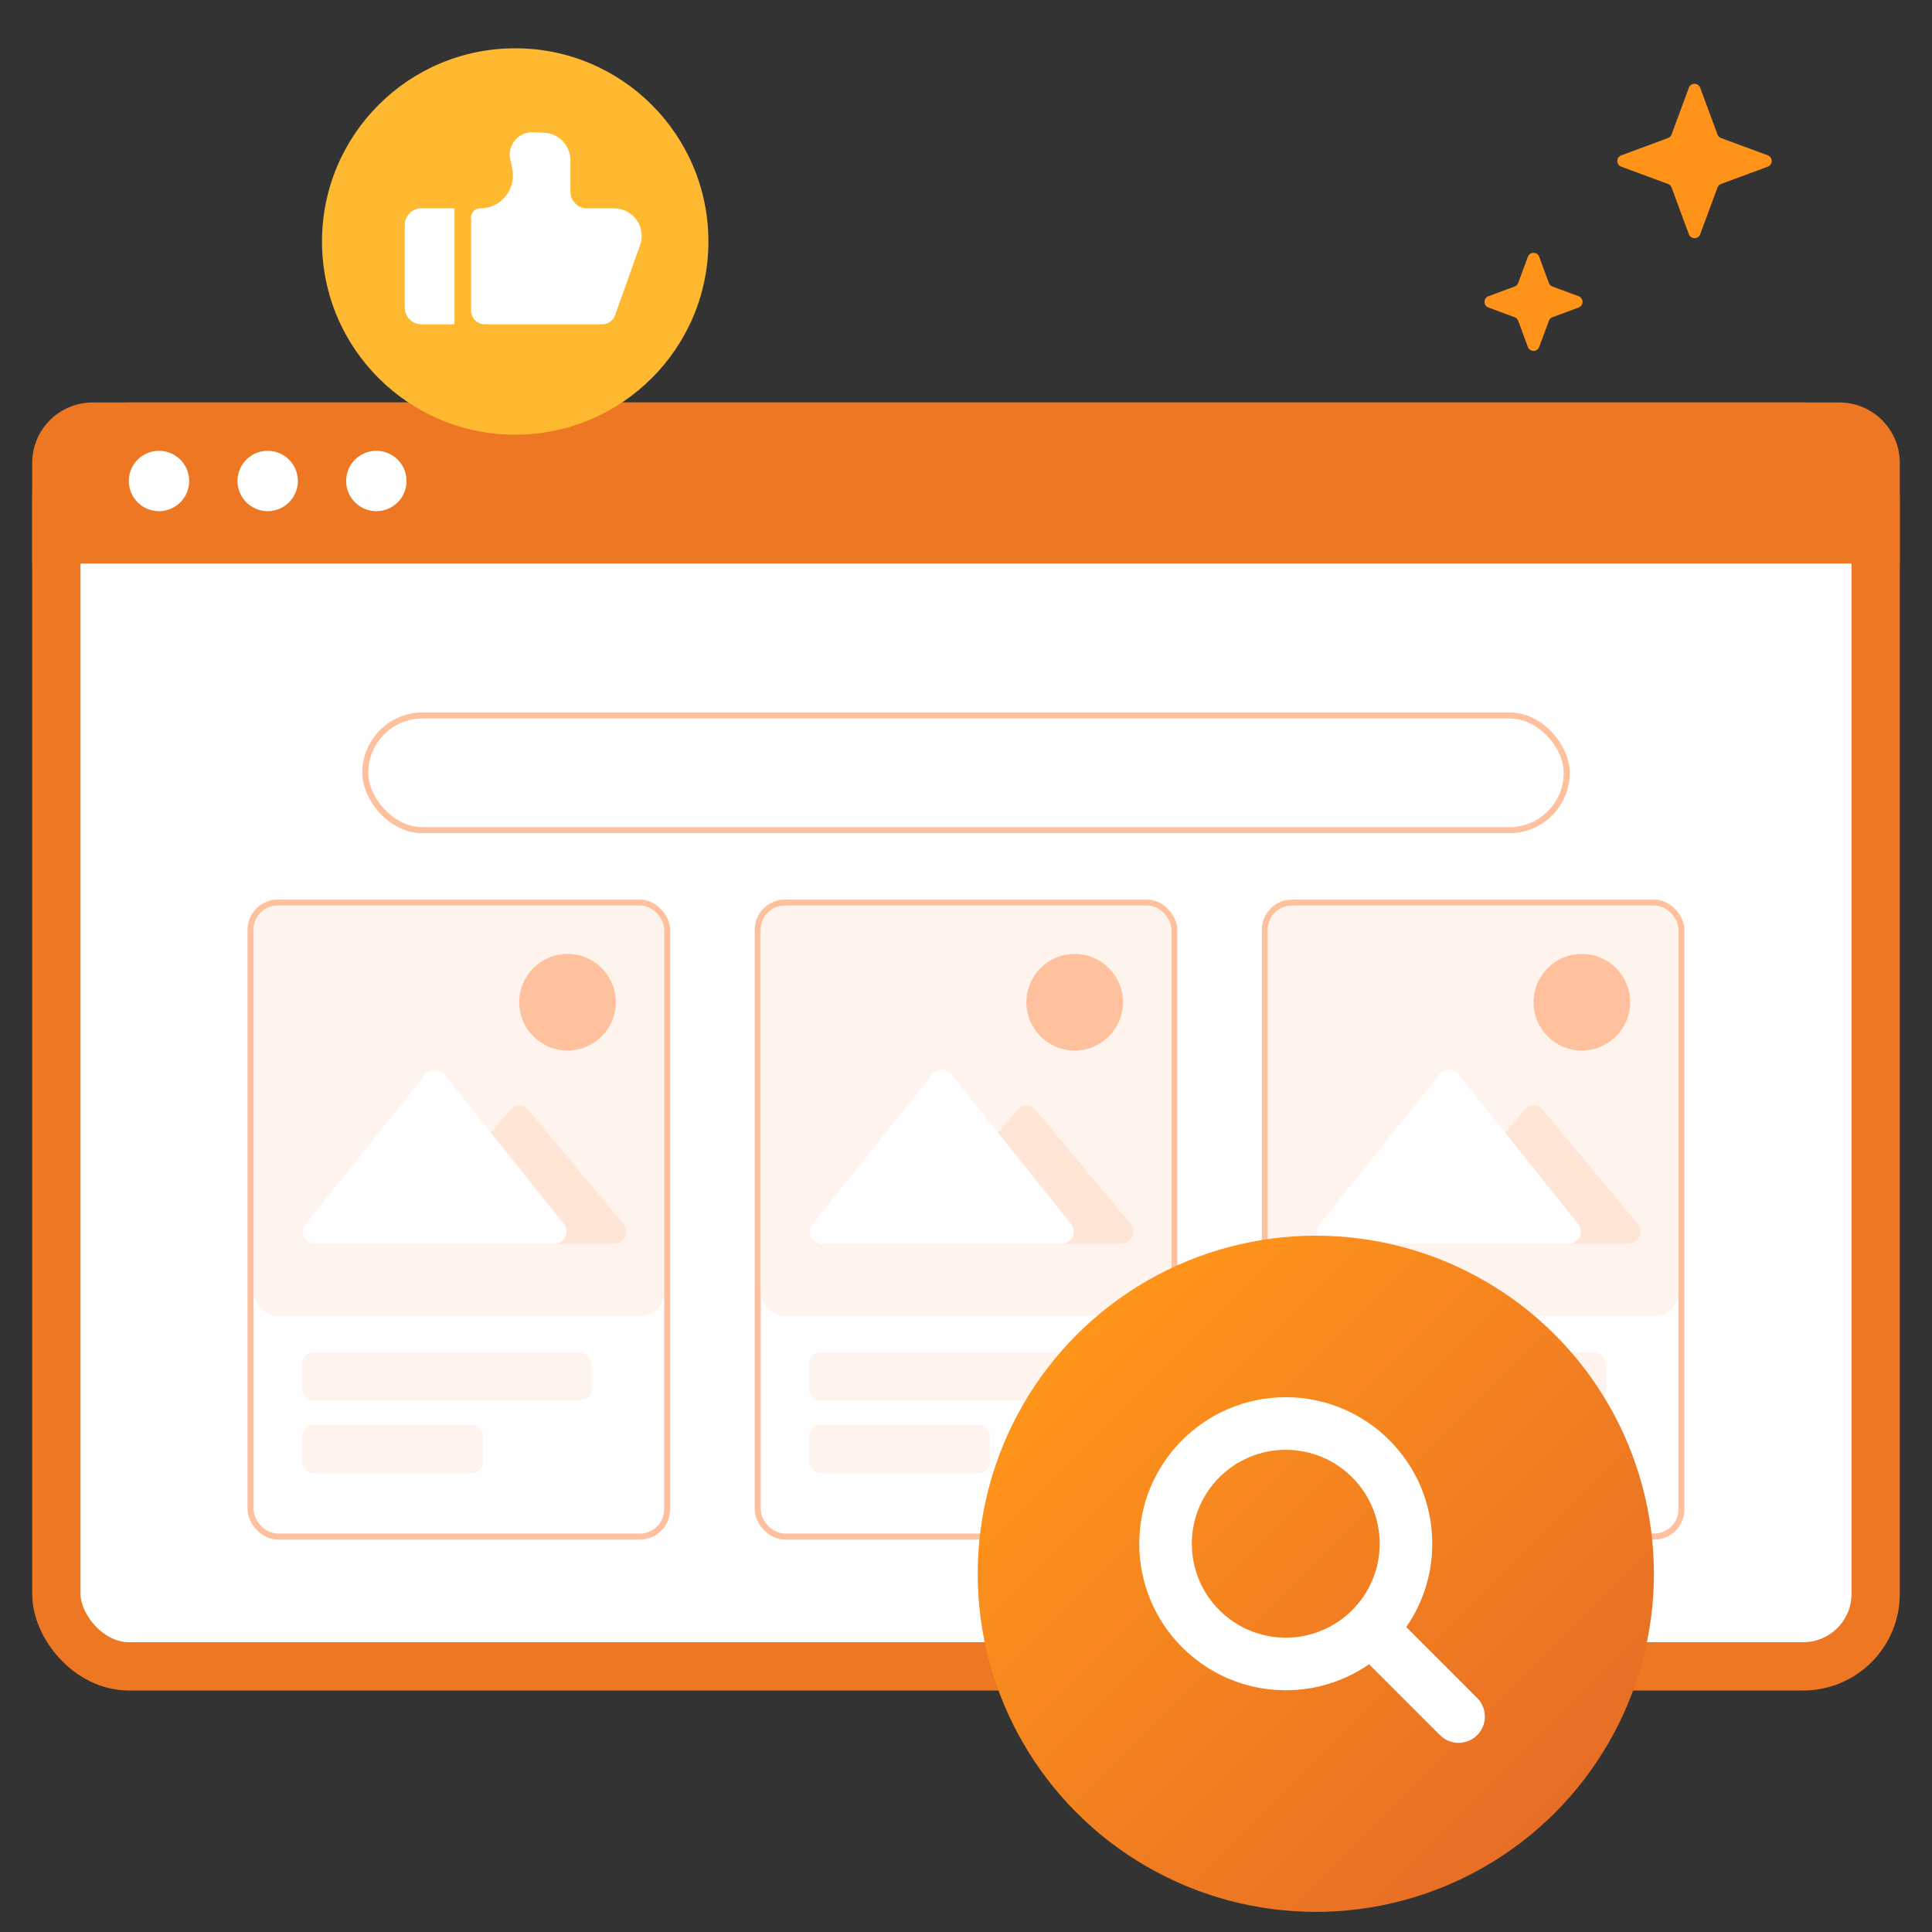 <svg width="120" height="120" viewBox="0 0 120 120" fill="none" xmlns="http://www.w3.org/2000/svg">
<rect x="0" y="0" width="120" height="120" fill="#333333" stroke="none"/>
<path d="M104.898 5.45C105.019 5.124 105.481 5.124 105.602 5.45L106.676 8.353C106.714 8.455 106.795 8.536 106.897 8.574L109.8 9.648C110.126 9.769 110.126 10.231 109.8 10.352L106.897 11.426C106.795 11.464 106.714 11.545 106.676 11.647L105.602 14.55C105.481 14.876 105.019 14.876 104.898 14.55L103.824 11.647C103.786 11.545 103.705 11.464 103.603 11.426L100.7 10.352C100.374 10.231 100.374 9.769 100.7 9.648L103.603 8.574C103.705 8.536 103.786 8.455 103.824 8.353L104.898 5.45Z" fill="#FF931A"/>
<path d="M94.898 15.95C95.019 15.624 95.481 15.624 95.602 15.95L96.203 17.575C96.241 17.678 96.322 17.759 96.425 17.797L98.05 18.398C98.376 18.519 98.376 18.981 98.05 19.102L96.425 19.703C96.322 19.741 96.241 19.822 96.203 19.925L95.602 21.55C95.481 21.876 95.019 21.876 94.898 21.55L94.297 19.925C94.259 19.822 94.178 19.741 94.075 19.703L92.45 19.102C92.124 18.981 92.124 18.519 92.45 18.398L94.075 17.797C94.178 17.759 94.259 17.678 94.297 17.575L94.898 15.95Z" fill="#FF931A"/>
<rect x="3.5" y="26.5" width="113" height="77" rx="4.5" fill="white" stroke="#ED7723" stroke-width="3"/>
<path d="M2 28.75C2 26.679 3.679 25 5.75 25H114.25C116.321 25 118 26.679 118 28.75V35H2V28.75Z" fill="#ED7723"/>
<circle cx="9.875" cy="29.875" r="1.875" fill="white"/>
<circle cx="32" cy="15" r="12" fill="#FFB931"/>
<path d="M25.142 13.968C25.142 13.4 25.603 12.94 26.171 12.94H28.228V20.14H26.171C25.603 20.14 25.142 19.679 25.142 19.111V13.968Z" fill="white"/>
<path d="M29.259 19.285V13.508C29.259 13.195 29.512 12.942 29.824 12.942C31.121 12.942 32.088 11.746 31.816 10.478L31.693 9.903C31.502 9.011 32.204 8.179 33.116 8.217L33.787 8.245C34.705 8.283 35.43 9.038 35.43 9.957V11.913C35.43 12.481 35.891 12.942 36.459 12.942H38.14C39.326 12.942 40.153 14.116 39.755 15.232L38.205 19.573C38.083 19.914 37.76 20.142 37.397 20.142H30.116C29.642 20.142 29.259 19.758 29.259 19.285Z" fill="white"/>
<circle cx="16.625" cy="29.875" r="1.875" fill="white"/>
<circle cx="23.375" cy="29.875" r="1.875" fill="white"/>
<rect x="22.688" y="44.438" width="74.625" height="7.125" rx="3.562" stroke="#FFC19D" stroke-width="0.375"/>
<rect x="16.875" y="58.875" width="19.5" height="19.5" fill="white" stroke="#DCDFE6" stroke-width="0.75"/>
<rect x="15.562" y="56.062" width="25.875" height="39.375" rx="1.688" fill="white" stroke="#FFC19D" stroke-width="0.375"/>
<rect x="15.75" y="56.25" width="25.5" height="25.5" rx="1.5" fill="#FFF4ED"/>
<rect x="18.75" y="84" width="18" height="3" rx="0.75" fill="#FFF4ED"/>
<rect x="18.75" y="88.5" width="11.25" height="3" rx="0.75" fill="#FFF4ED"/>
<path d="M31.674 68.941L25.775 76.02C25.368 76.508 25.715 77.25 26.351 77.25H38.149C38.785 77.25 39.132 76.508 38.725 76.02L32.826 68.941C32.526 68.582 31.974 68.582 31.674 68.941Z" fill="#FFE5D6"/>
<path d="M26.414 66.732L18.975 76.031C18.582 76.523 18.932 77.25 19.561 77.25H34.44C35.068 77.25 35.418 76.523 35.025 76.031L27.586 66.732C27.285 66.357 26.715 66.357 26.414 66.732Z" fill="white"/>
<circle cx="35.25" cy="62.25" r="3" fill="#FFC19D"/>
<rect x="48.375" y="58.875" width="19.5" height="19.5" fill="white" stroke="#DCDFE6" stroke-width="0.75"/>
<rect x="47.062" y="56.062" width="25.875" height="39.375" rx="1.688" fill="white" stroke="#FFC19D" stroke-width="0.375"/>
<rect x="47.25" y="56.25" width="25.5" height="25.5" rx="1.5" fill="#FFF4ED"/>
<rect x="50.25" y="84" width="18" height="3" rx="0.75" fill="#FFF4ED"/>
<rect x="50.25" y="88.5" width="11.25" height="3" rx="0.75" fill="#FFF4ED"/>
<path d="M63.174 68.941L57.275 76.02C56.868 76.508 57.215 77.25 57.851 77.25H69.649C70.285 77.25 70.632 76.508 70.225 76.02L64.326 68.941C64.026 68.582 63.474 68.582 63.174 68.941Z" fill="#FFE5D6"/>
<path d="M57.914 66.732L50.475 76.031C50.082 76.523 50.432 77.25 51.06 77.25H65.939C66.568 77.25 66.918 76.523 66.525 76.031L59.086 66.732C58.785 66.357 58.215 66.357 57.914 66.732Z" fill="white"/>
<circle cx="66.75" cy="62.25" r="3" fill="#FFC19D"/>
<rect x="79.875" y="58.875" width="19.5" height="19.5" fill="white" stroke="#DCDFE6" stroke-width="0.75"/>
<rect x="78.562" y="56.062" width="25.875" height="39.375" rx="1.688" fill="white" stroke="#FFC19D" stroke-width="0.375"/>
<rect x="78.75" y="56.25" width="25.5" height="25.5" rx="1.5" fill="#FFF4ED"/>
<rect x="81.75" y="84" width="18" height="3" rx="0.75" fill="#FFF4ED"/>
<rect x="81.75" y="88.5" width="11.25" height="3" rx="0.75" fill="#FFF4ED"/>
<path d="M94.674 68.941L88.775 76.02C88.368 76.508 88.715 77.25 89.351 77.25H101.149C101.785 77.25 102.132 76.508 101.725 76.02L95.826 68.941C95.526 68.582 94.974 68.582 94.674 68.941Z" fill="#FFE5D6"/>
<path d="M89.414 66.732L81.975 76.031C81.582 76.523 81.932 77.25 82.561 77.25H97.439C98.068 77.25 98.418 76.523 98.025 76.031L90.586 66.732C90.285 66.357 89.715 66.357 89.414 66.732Z" fill="white"/>
<circle cx="98.25" cy="62.25" r="3" fill="#FFC19D"/>
<circle cx="81.727" cy="97.75" r="21" fill="url(#paint0_linear_16508_108366)"/>
<path d="M86.044 95.884C86.044 99.299 83.276 102.068 79.861 102.068C76.446 102.068 73.677 99.299 73.677 95.884C73.677 92.469 76.446 89.701 79.861 89.701C83.276 89.701 86.044 92.469 86.044 95.884ZM79.861 104.634C81.814 104.634 83.618 103.994 85.074 102.912L89.687 107.525C90.188 108.026 91 108.026 91.501 107.525C92.003 107.024 92.003 106.211 91.501 105.71L86.889 101.098C87.971 99.642 88.611 97.837 88.611 95.884C88.611 91.052 84.693 87.134 79.861 87.134C75.028 87.134 71.111 91.052 71.111 95.884C71.111 100.717 75.028 104.634 79.861 104.634Z" fill="white" stroke="white" stroke-width="0.7" stroke-linecap="round"/>
<defs>
<linearGradient id="paint0_linear_16508_108366" x1="97.914" y1="111.312" x2="68.602" y2="82" gradientUnits="userSpaceOnUse">
<stop stop-color="#E76E26"/>
<stop offset="1" stop-color="#FF941A"/>
</linearGradient>
</defs>
</svg>
